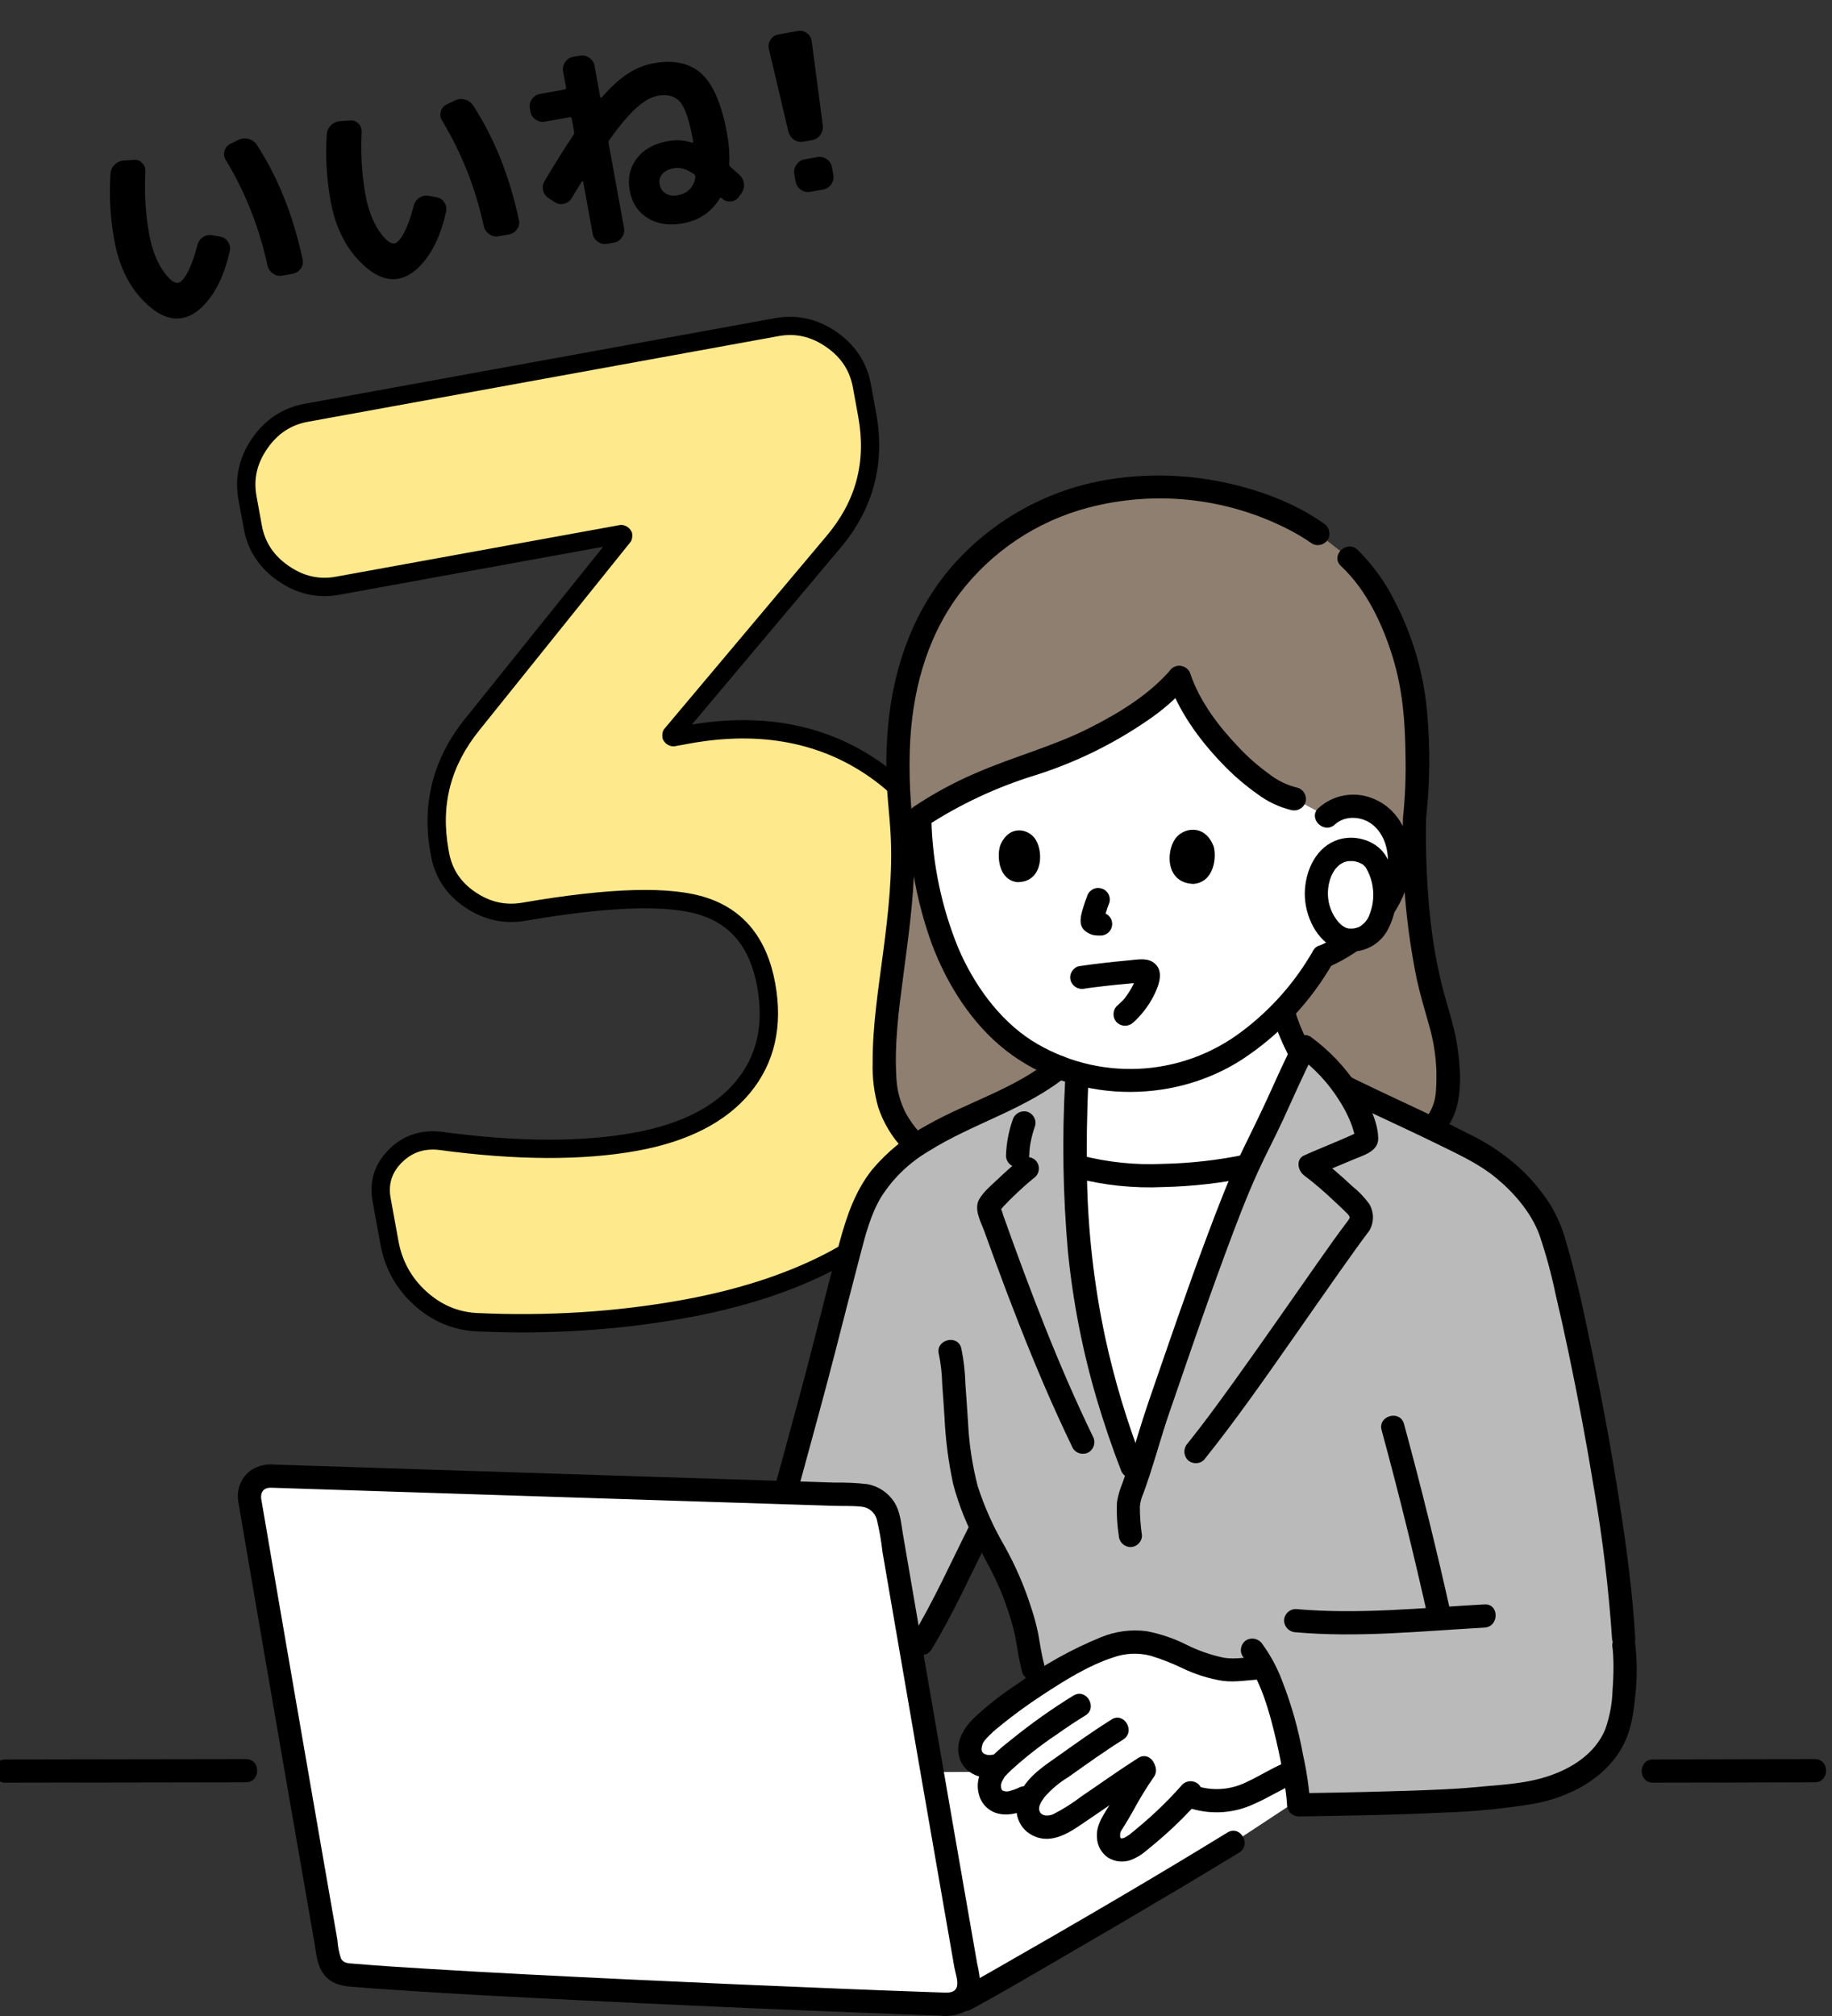 <svg width="100" height="110" viewBox="0 0 100 110" fill="none" xmlns="http://www.w3.org/2000/svg">
<rect x="0" y="0" width="100" height="110" fill="#333333" stroke="none"/>
<g clip-path="url(#clip0_180_4145)">
<path d="M9.939 17.354C9.24 17.483 8.507 17.139 7.746 16.327C6.985 15.515 6.482 14.442 6.24 13.112C6.021 11.909 5.951 10.698 6.031 9.479C6.043 9.282 6.121 9.114 6.263 8.979C6.404 8.844 6.575 8.77 6.777 8.758L7.308 8.721C7.484 8.707 7.634 8.762 7.759 8.891C7.884 9.018 7.943 9.172 7.935 9.352C7.876 10.557 7.947 11.696 8.14 12.766C8.285 13.561 8.529 14.215 8.87 14.727C9.21 15.237 9.499 15.471 9.735 15.428C9.883 15.401 10.055 15.209 10.245 14.854C10.436 14.497 10.612 14.002 10.774 13.374C10.823 13.186 10.924 13.042 11.081 12.938C11.237 12.836 11.407 12.801 11.593 12.834L11.995 12.906C12.188 12.937 12.337 13.029 12.442 13.185C12.547 13.339 12.581 13.509 12.542 13.697C12.31 14.748 11.954 15.595 11.474 16.24C10.994 16.883 10.482 17.257 9.939 17.354ZM14.603 14.493C14.15 12.405 13.388 10.483 12.322 8.725C12.228 8.571 12.207 8.407 12.256 8.231C12.305 8.055 12.412 7.928 12.576 7.848L13.014 7.635C13.186 7.547 13.366 7.528 13.559 7.578C13.75 7.629 13.903 7.732 14.012 7.892C15.176 9.681 16.01 11.769 16.518 14.156C16.559 14.338 16.524 14.504 16.414 14.656C16.303 14.812 16.156 14.906 15.976 14.937L15.41 15.041C15.228 15.074 15.06 15.037 14.902 14.926C14.742 14.819 14.642 14.672 14.603 14.492V14.493Z" fill="black"/>
<path d="M21.746 15.207C21.045 15.334 20.314 14.99 19.553 14.178C18.792 13.366 18.289 12.295 18.047 10.965C17.828 9.76 17.758 8.549 17.838 7.33C17.85 7.133 17.926 6.967 18.068 6.832C18.211 6.695 18.382 6.621 18.584 6.609L19.115 6.574C19.291 6.558 19.441 6.615 19.566 6.742C19.689 6.869 19.75 7.023 19.74 7.205C19.683 8.408 19.752 9.547 19.947 10.617C20.092 11.412 20.334 12.066 20.676 12.578C21.018 13.088 21.307 13.322 21.543 13.279C21.691 13.252 21.861 13.06 22.053 12.705C22.245 12.35 22.42 11.855 22.582 11.225C22.631 11.037 22.732 10.893 22.889 10.791C23.045 10.687 23.215 10.652 23.401 10.686L23.803 10.758C23.996 10.789 24.145 10.881 24.25 11.037C24.355 11.191 24.389 11.363 24.35 11.549C24.118 12.6 23.762 13.447 23.282 14.092C22.802 14.737 22.289 15.108 21.746 15.207ZM26.408 12.346C25.955 10.256 25.195 8.334 24.127 6.576C24.035 6.424 24.012 6.258 24.063 6.082C24.112 5.906 24.219 5.779 24.383 5.699L24.821 5.488C24.993 5.4 25.173 5.379 25.366 5.431C25.557 5.48 25.708 5.585 25.819 5.743C26.983 7.532 27.817 9.622 28.325 12.009C28.366 12.189 28.331 12.355 28.221 12.509C28.11 12.663 27.963 12.757 27.783 12.79L27.217 12.892C27.035 12.925 26.865 12.888 26.709 12.777C26.549 12.67 26.449 12.524 26.408 12.346Z" fill="black"/>
<path d="M29.718 9.891C30.265 8.969 30.793 8.129 31.297 7.37C31.335 7.315 31.349 7.257 31.337 7.192L31.209 6.485C31.197 6.413 31.154 6.383 31.081 6.397L29.75 6.639C29.567 6.672 29.399 6.633 29.239 6.524C29.081 6.415 28.985 6.27 28.953 6.09L28.922 5.912C28.889 5.73 28.927 5.562 29.037 5.408C29.148 5.254 29.293 5.16 29.474 5.127L30.808 4.885C30.878 4.873 30.909 4.83 30.896 4.76L30.738 3.899C30.707 3.717 30.742 3.549 30.848 3.391C30.953 3.233 31.098 3.137 31.277 3.104L31.654 3.036C31.837 3.003 32.007 3.042 32.164 3.151C32.322 3.262 32.419 3.407 32.452 3.587L32.761 5.286C32.764 5.304 32.775 5.315 32.791 5.325C32.809 5.335 32.825 5.333 32.84 5.323C33.358 4.731 33.84 4.294 34.283 4.011C34.728 3.726 35.191 3.54 35.67 3.454C36.779 3.251 37.654 3.442 38.294 4.024C38.932 4.608 39.395 5.69 39.684 7.272C39.795 7.885 39.834 8.444 39.806 8.946C39.801 9.012 39.824 9.065 39.87 9.104C40.133 9.342 40.303 9.493 40.382 9.559C40.52 9.698 40.596 9.86 40.611 10.049C40.624 10.238 40.574 10.412 40.455 10.57L40.318 10.754C40.214 10.895 40.069 10.975 39.886 10.992C39.702 11.008 39.544 10.955 39.416 10.832L39.401 10.811C39.359 10.77 39.316 10.782 39.273 10.848C38.828 11.578 38.157 12.026 37.26 12.19C36.52 12.325 35.885 12.225 35.353 11.895C34.821 11.565 34.495 11.065 34.373 10.397C34.252 9.729 34.38 9.145 34.757 8.651C35.133 8.155 35.697 7.839 36.444 7.702C36.901 7.62 37.34 7.645 37.764 7.78C37.782 7.794 37.8 7.792 37.818 7.776C37.837 7.76 37.84 7.741 37.837 7.717L37.818 7.612C37.629 6.565 37.395 5.882 37.124 5.561C36.849 5.241 36.441 5.129 35.898 5.229C35.55 5.291 35.172 5.502 34.763 5.862C34.352 6.222 33.852 6.811 33.261 7.635C33.221 7.692 33.209 7.75 33.221 7.813L34.063 12.442C34.096 12.622 34.057 12.792 33.949 12.95C33.837 13.108 33.693 13.204 33.511 13.237L33.133 13.305C32.953 13.338 32.785 13.299 32.632 13.19C32.477 13.079 32.383 12.934 32.35 12.752L31.834 9.92C31.832 9.902 31.823 9.893 31.805 9.887C31.788 9.883 31.774 9.889 31.761 9.908C31.709 9.99 31.622 10.133 31.494 10.334C31.369 10.535 31.271 10.697 31.206 10.814C31.111 10.97 30.974 11.07 30.79 11.115C30.608 11.16 30.438 11.133 30.282 11.031L29.962 10.82C29.797 10.72 29.692 10.58 29.649 10.402C29.605 10.222 29.628 10.052 29.72 9.89L29.718 9.891ZM37.959 9.659C37.965 9.61 37.944 9.561 37.897 9.513C37.495 9.228 37.127 9.117 36.797 9.177C36.505 9.23 36.291 9.335 36.154 9.493C36.014 9.653 35.965 9.839 36.005 10.052C36.047 10.279 36.156 10.448 36.336 10.558C36.514 10.669 36.728 10.701 36.98 10.656C37.539 10.554 37.865 10.222 37.959 9.66L37.959 9.659Z" fill="black"/>
<path d="M43.854 7.732C43.665 7.767 43.493 7.73 43.34 7.625C43.188 7.518 43.084 7.373 43.035 7.186L41.969 2.672C41.928 2.492 41.959 2.324 42.061 2.168C42.163 2.01 42.303 1.916 42.485 1.883L43.547 1.69C43.729 1.657 43.893 1.696 44.043 1.807C44.193 1.918 44.281 2.065 44.307 2.246L44.912 6.844C44.93 7.037 44.885 7.209 44.775 7.364C44.664 7.518 44.513 7.614 44.326 7.647L43.853 7.733L43.854 7.732ZM44.616 8.57C44.798 8.537 44.968 8.574 45.126 8.685C45.282 8.792 45.378 8.939 45.411 9.121L45.489 9.545C45.52 9.727 45.483 9.897 45.374 10.055C45.265 10.211 45.12 10.307 44.938 10.34L44.231 10.469C44.049 10.502 43.879 10.463 43.721 10.356C43.563 10.247 43.467 10.1 43.434 9.918L43.356 9.494C43.325 9.312 43.362 9.142 43.473 8.986C43.58 8.826 43.727 8.732 43.909 8.699L44.616 8.57Z" fill="black"/>
<path d="M18.436 31.959C17.379 32.152 16.391 31.928 15.469 31.289C14.543 30.65 13.989 29.805 13.797 28.748L13.508 27.162C13.317 26.107 13.537 25.119 14.178 24.195C14.817 23.273 15.662 22.716 16.719 22.523L42.407 17.849C43.464 17.658 44.452 17.882 45.376 18.519C46.3 19.158 46.856 20.005 47.048 21.06L47.337 22.646C47.812 25.263 47.191 27.582 45.472 29.601L36.638 40.101L36.652 40.171C36.66 40.216 36.687 40.235 36.732 40.228L37.558 40.078C41.554 39.351 44.982 40.008 47.843 42.047C50.704 44.09 52.519 47.223 53.288 51.445C54.257 56.773 53.37 61.154 50.628 64.593C47.886 68.032 43.46 70.308 37.355 71.419C33.681 72.087 29.884 72.327 25.96 72.14C24.808 72.066 23.79 71.62 22.907 70.81C22.024 70 21.473 68.996 21.257 67.802L20.831 65.46C20.665 64.542 20.913 63.749 21.573 63.083C22.235 62.419 23.05 62.14 24.018 62.247C28.2 62.815 31.76 62.831 34.698 62.296C37.36 61.814 39.315 60.816 40.559 59.31C41.801 57.802 42.223 55.947 41.823 53.744C41.415 51.496 40.276 50.064 38.411 49.457C36.544 48.846 33.29 48.941 28.643 49.738C27.586 49.929 26.6 49.718 25.682 49.103C24.762 48.488 24.207 47.652 24.016 46.595L23.991 46.458C23.524 43.886 24.122 41.571 25.788 39.515L34.024 29.263L34.012 29.195C34.004 29.15 33.977 29.133 33.932 29.14L18.436 31.959Z" fill="#FFE98D"/>
<path d="M28.499 72.701C27.648 72.701 26.794 72.68 25.936 72.639C24.665 72.558 23.536 72.066 22.569 71.178C21.607 70.295 21.001 69.19 20.764 67.892L20.338 65.55C20.142 64.465 20.438 63.518 21.217 62.732C21.991 61.956 22.956 61.629 24.072 61.751C28.194 62.311 31.733 62.33 34.607 61.805C37.137 61.347 39.009 60.401 40.172 58.993C41.327 57.592 41.705 55.904 41.329 53.835C40.953 51.761 39.947 50.484 38.254 49.934C36.478 49.353 33.271 49.453 28.727 50.233C27.544 50.445 26.427 50.207 25.403 49.52C24.372 48.831 23.739 47.876 23.523 46.686L23.499 46.551C23.006 43.838 23.645 41.366 25.398 39.202L32.925 29.833L18.525 32.452C17.34 32.666 16.216 32.417 15.183 31.701C14.152 30.989 13.52 30.026 13.304 28.838L13.015 27.253C12.8 26.065 13.052 24.941 13.766 23.911C14.48 22.881 15.443 22.25 16.628 22.032L42.316 17.358C43.5 17.145 44.625 17.397 45.659 18.108C46.691 18.822 47.323 19.786 47.539 20.972L47.828 22.557C48.328 25.318 47.663 27.797 45.851 29.926L37.767 39.534C41.758 38.872 45.243 39.58 48.131 41.639C51.088 43.75 52.988 47.019 53.778 51.355C54.768 56.805 53.84 61.364 51.016 64.905C48.209 68.426 43.642 70.783 37.442 71.912C34.552 72.437 31.553 72.701 28.498 72.701H28.499ZM23.619 62.724C22.962 62.724 22.403 62.958 21.927 63.437C21.384 63.984 21.186 64.618 21.323 65.372L21.749 67.713C21.944 68.792 22.448 69.71 23.245 70.442C24.052 71.182 24.95 71.574 25.992 71.641C29.847 71.824 33.646 71.585 37.264 70.927C43.22 69.843 47.584 67.607 50.237 64.281C52.872 60.975 53.733 56.687 52.796 51.534C52.055 47.463 50.29 44.407 47.552 42.453C44.819 40.505 41.486 39.87 37.648 40.569L36.822 40.719C36.692 40.743 36.516 40.686 36.406 40.609C36.297 40.533 36.182 40.387 36.16 40.256C36.135 40.11 36.16 39.891 36.256 39.777L45.09 29.277C46.723 27.359 47.297 25.219 46.846 22.733L46.557 21.148C46.389 20.219 45.91 19.493 45.093 18.928C44.275 18.364 43.428 18.169 42.497 18.339L16.81 23.013C15.881 23.183 15.156 23.661 14.59 24.478C14.025 25.292 13.832 26.14 14.001 27.071L14.29 28.656C14.458 29.587 14.937 30.312 15.754 30.876C16.571 31.441 17.418 31.638 18.347 31.465L33.843 28.647C33.975 28.624 34.15 28.679 34.259 28.756C34.368 28.832 34.483 28.977 34.505 29.108C34.53 29.25 34.505 29.463 34.414 29.576L26.178 39.828C24.594 41.784 24.039 43.923 24.484 46.369L24.508 46.504C24.677 47.433 25.152 48.146 25.961 48.687C26.773 49.232 27.619 49.416 28.555 49.246C33.332 48.427 36.61 48.341 38.567 48.981C40.612 49.647 41.874 51.219 42.316 53.655C42.742 55.998 42.281 58.008 40.946 59.629C39.628 61.224 37.556 62.287 34.788 62.789C31.81 63.33 28.165 63.315 23.952 62.743C23.839 62.731 23.728 62.724 23.621 62.724H23.619Z" fill="black"/>
<path d="M70.646 96.627C63.762 96.649 55.944 96.672 50.88 96.688C51.493 100.229 52.147 103.987 52.863 108.086L53.036 108.904C55.395 107.598 63.327 102.987 67.323 100.534C67.323 100.534 69.299 99.243 70.867 98.202C70.833 97.855 70.761 97.299 70.646 96.627Z" fill="white"/>
<path d="M76.199 62.8C78.966 61.774 79.011 60.033 79.033 59.02C79.067 57.774 78.883 56.531 78.488 55.348C77.998 53.724 77.1 50.428 77.214 44.598C77.422 42.916 77.344 40.472 77.307 39.532C77.175 36.275 75.798 32.594 73.71 30.502C73.69 30.482 73.668 30.461 73.644 30.441L71.938 29.113C71.898 29.084 71.859 29.056 71.815 29.028C70.989 28.475 70.098 28.025 69.163 27.687C67.245 26.937 65.201 26.562 63.142 26.585C59.734 26.543 56.426 27.73 53.823 29.929C50.381 32.964 48.576 37.139 49.106 44.04C49.848 49.221 47.935 54.86 48.322 59.133C48.434 60.414 49.073 61.957 50.848 63.176L76.199 62.8Z" fill="#8F7F70"/>
<path d="M72.417 44.539C73.137 43.836 74.375 43.834 75.196 44.416C76.005 45.045 76.452 46.033 76.388 47.055C76.313 48.066 75.94 49.032 75.316 49.83C74.515 50.885 73.444 51.706 72.217 52.205C71.465 53.536 70.504 54.738 69.372 55.766C68.106 56.999 66.574 57.927 64.894 58.477C62.962 59.078 60.9 59.12 58.946 58.596C57.894 58.321 56.89 57.886 55.971 57.305C54.912 56.598 53.996 55.698 53.268 54.653C52.355 53.411 51.656 52.026 51.2 50.553C50.766 49.219 50.48 47.842 50.346 46.446C50.248 45.597 50.217 45.095 50.202 44.56C52.107 43.256 54.47 42.289 56.336 41.689C59.939 40.531 63.028 38.551 64.373 36.962C65.326 39.764 68.695 43.224 70.653 43.589L72.417 44.538V44.539Z" fill="white"/>
<path d="M74.123 59.975C73.067 59.36 71.201 57.916 70.956 57.42C70.561 56.696 70.248 55.931 70.024 55.137C69.791 55.377 69.572 55.586 69.372 55.767C68.106 57 66.574 57.928 64.894 58.478C62.962 59.079 60.9 59.121 58.946 58.597C58.905 58.586 58.864 58.575 58.824 58.565C58.688 58.696 58.53 58.803 58.358 58.88C56.949 59.503 56.027 59.809 54.982 60.26C54.982 60.26 55.193 61.85 56.35 62.545C57.7 63.371 59.219 63.881 60.794 64.036C63.227 64.261 65.68 64.121 68.072 63.619C68.072 63.619 70.545 63.014 72.363 61.723C73.009 61.203 73.599 60.617 74.122 59.974L74.123 59.975Z" fill="white"/>
<path d="M69.426 55.352C69.629 56.042 69.894 56.712 70.218 57.353C70.326 57.6 70.465 57.833 70.63 58.046C70.761 58.199 70.902 58.344 71.052 58.479C71.895 59.255 72.817 59.94 73.803 60.522C74.507 60.936 75.146 59.841 74.442 59.428C73.562 58.914 72.739 58.308 71.987 57.619C71.842 57.487 71.704 57.351 71.572 57.206C71.56 57.192 71.547 57.178 71.536 57.164C71.494 57.111 71.506 57.128 71.573 57.213C71.56 57.21 71.531 57.153 71.525 57.142C71.467 57.023 71.405 56.906 71.347 56.787C71.056 56.221 70.821 55.627 70.646 55.014C70.426 54.23 69.203 54.563 69.424 55.351L69.426 55.352Z" fill="black"/>
<path d="M55.302 60.807L55.404 60.763C55.567 60.693 55.336 60.789 55.43 60.752C55.497 60.726 55.564 60.696 55.631 60.669C55.781 60.608 55.932 60.547 56.083 60.488C56.387 60.368 56.692 60.25 56.996 60.129C57.36 59.985 57.722 59.836 58.082 59.684C58.499 59.535 58.889 59.318 59.237 59.043C59.482 58.795 59.482 58.395 59.237 58.147C58.986 57.908 58.592 57.908 58.341 58.147C58.322 58.163 58.265 58.21 58.318 58.17C58.284 58.196 58.247 58.219 58.21 58.242C58.121 58.293 58.029 58.339 57.933 58.378C57.845 58.417 57.756 58.455 57.666 58.494L57.505 58.563C57.564 58.538 57.485 58.571 57.469 58.578C57.146 58.713 56.822 58.844 56.496 58.972C55.882 59.214 55.267 59.453 54.66 59.714C54.359 59.891 54.257 60.279 54.433 60.581C54.616 60.874 54.996 60.974 55.3 60.808L55.302 60.807Z" fill="black"/>
<path d="M72.259 28.565C70.702 27.454 68.777 26.746 66.917 26.342C64.828 25.887 62.673 25.825 60.561 26.157C57.291 26.673 54.299 28.298 52.086 30.76C49.934 33.182 48.826 36.2 48.496 39.397C48.401 40.354 48.364 41.316 48.385 42.277C48.406 43.351 48.552 44.407 48.612 45.477C48.733 47.633 48.49 49.79 48.212 51.925C47.951 53.928 47.626 55.943 47.634 57.969C47.608 58.795 47.71 59.62 47.937 60.415C48.22 61.266 48.687 62.043 49.304 62.693C49.675 63.077 50.084 63.421 50.525 63.721C50.828 63.894 51.213 63.793 51.392 63.494C51.561 63.191 51.461 62.808 51.165 62.627C50.438 62.134 49.84 61.473 49.423 60.7C49.126 60.108 48.958 59.46 48.929 58.798C48.811 56.92 49.071 55.031 49.315 53.173C49.585 51.12 49.877 49.063 49.909 46.989C49.925 45.933 49.806 44.91 49.726 43.862C49.65 42.874 49.629 41.883 49.662 40.893C49.766 37.858 50.521 34.878 52.354 32.419C54.104 30.106 56.578 28.446 59.382 27.705C63.049 26.737 66.944 27.156 70.321 28.881C70.77 29.111 71.203 29.371 71.618 29.658C71.92 29.832 72.306 29.731 72.485 29.431C72.654 29.128 72.553 28.745 72.257 28.564L72.259 28.565Z" fill="black"/>
<path d="M76.368 63.41C77.71 62.901 78.925 62.09 79.424 60.688C79.828 59.557 79.712 58.154 79.534 57.003C79.361 55.888 78.969 54.824 78.701 53.73C78.436 52.643 78.238 51.541 78.106 50.431C77.887 48.494 77.801 46.545 77.848 44.596L77.383 45.207C77.651 45.122 77.837 44.877 77.848 44.596C78.05 42.745 78.072 40.879 77.912 39.023C77.742 36.845 77.133 34.724 76.122 32.788C75.606 31.749 74.921 30.804 74.094 29.99C73.497 29.436 72.6 30.329 73.198 30.886C74.599 32.189 75.483 34.096 76.034 35.897C76.57 37.653 76.702 39.42 76.72 41.243C76.747 42.362 76.701 43.482 76.584 44.595L77.049 43.984C76.779 44.066 76.591 44.312 76.584 44.595C76.49 47.557 76.742 50.521 77.334 53.425C77.515 54.253 77.756 55.059 77.987 55.873C78.232 56.698 78.372 57.551 78.404 58.411C78.411 58.698 78.408 58.986 78.396 59.273C78.393 59.35 78.389 59.427 78.383 59.505C78.38 59.554 78.375 59.602 78.37 59.651C78.355 59.833 78.38 59.625 78.36 59.735C78.306 60.186 78.132 60.615 77.855 60.976C77.366 61.534 76.738 61.952 76.034 62.186C75.703 62.287 75.508 62.629 75.591 62.965C75.686 63.301 76.033 63.498 76.37 63.407H76.368V63.41Z" fill="black"/>
<path d="M72.866 44.987C73.417 44.476 74.33 44.535 74.903 44.982C75.589 45.518 75.838 46.47 75.738 47.305C75.494 49.357 73.689 50.877 71.911 51.653C71.611 51.831 71.51 52.217 71.684 52.52C71.866 52.815 72.247 52.915 72.551 52.747C74.421 51.931 76.023 50.473 76.734 48.528C77.405 46.692 76.858 44.297 74.883 43.546C73.886 43.165 72.76 43.375 71.969 44.091C71.37 44.647 72.269 45.541 72.866 44.987Z" fill="black"/>
<path d="M75.154 47.115C75.488 47.689 75.635 48.354 75.573 49.015C75.564 49.627 75.365 50.222 75.003 50.716C74.579 51.228 73.885 51.427 73.254 51.217C72.947 51.085 72.681 50.872 72.484 50.602C71.901 49.845 71.707 48.859 71.961 47.937C72.094 47.321 72.489 46.795 73.043 46.495C73.643 46.199 74.756 46.319 75.156 47.113" fill="white"/>
<path d="M74.608 47.435C75.015 48.186 75.073 49.077 74.766 49.874C74.668 50.177 74.456 50.43 74.176 50.582C74.064 50.642 74.132 50.6 74.158 50.59C74.12 50.603 74.082 50.616 74.044 50.627C73.997 50.64 73.949 50.649 73.901 50.66C73.804 50.683 73.998 50.654 73.901 50.66C73.82 50.666 73.74 50.668 73.659 50.665C73.625 50.663 73.592 50.66 73.558 50.657C73.635 50.665 73.641 50.674 73.564 50.651C73.53 50.641 73.495 50.632 73.46 50.621C73.491 50.631 73.573 50.683 73.439 50.61C73.397 50.587 73.355 50.564 73.314 50.537C73.208 50.469 73.246 50.49 73.269 50.508C73.121 50.39 72.994 50.248 72.891 50.089C72.668 49.759 72.532 49.377 72.495 48.98C72.458 48.586 72.515 48.189 72.661 47.82C72.7 47.717 72.629 47.886 72.676 47.785C72.7 47.733 72.725 47.683 72.753 47.634C72.796 47.554 72.845 47.477 72.899 47.404C72.881 47.428 72.846 47.465 72.929 47.372C72.96 47.338 72.991 47.304 73.025 47.272C73.085 47.208 73.155 47.154 73.232 47.114C73.276 47.093 73.319 47.069 73.361 47.044C73.267 47.116 73.319 47.059 73.385 47.038C73.466 47.012 73.548 46.993 73.632 46.981C73.603 46.985 73.505 46.986 73.622 46.987C73.676 46.987 73.731 46.983 73.785 46.984C73.822 46.984 73.859 46.988 73.896 46.99C74.06 46.995 73.789 46.956 73.949 46.998C74.041 47.022 74.131 47.043 74.221 47.074C74.106 47.035 74.317 47.127 74.349 47.145C74.375 47.16 74.474 47.234 74.382 47.16C74.419 47.19 74.452 47.224 74.486 47.256C74.508 47.277 74.58 47.375 74.516 47.282C74.55 47.331 74.58 47.382 74.608 47.435C74.785 47.737 75.173 47.838 75.475 47.661C75.777 47.484 75.878 47.096 75.701 46.794C75.214 45.883 74.009 45.507 73.048 45.815C71.876 46.191 71.295 47.415 71.227 48.568C71.158 49.732 71.716 51.146 72.8 51.704C73.836 52.197 75.077 51.832 75.681 50.856C76.028 50.261 76.211 49.586 76.213 48.898C76.248 48.162 76.07 47.432 75.701 46.794C75.289 46.091 74.194 46.728 74.607 47.434L74.608 47.435Z" fill="black"/>
<path d="M63.762 37.131C64.352 38.83 65.454 40.348 66.688 41.638C67.277 42.261 67.927 42.824 68.627 43.319C69.18 43.736 69.812 44.037 70.484 44.201C70.82 44.285 71.163 44.09 71.263 43.759C71.353 43.422 71.156 43.075 70.821 42.98C70.254 42.845 69.723 42.587 69.266 42.225C68.658 41.787 68.094 41.291 67.584 40.743C66.507 39.616 65.499 38.282 64.984 36.795C64.884 36.463 64.541 36.268 64.205 36.353C63.87 36.449 63.673 36.794 63.762 37.131Z" fill="black"/>
<path d="M63.925 36.515C62.747 37.892 61.116 38.883 59.518 39.697C57.512 40.721 55.332 41.279 53.273 42.178C52.089 42.684 50.955 43.298 49.884 44.013C49.213 44.468 49.847 45.567 50.524 45.107C52.376 43.896 54.389 42.951 56.504 42.302C58.673 41.618 60.73 40.617 62.606 39.332C63.421 38.787 64.165 38.143 64.82 37.412C65.059 37.161 65.059 36.767 64.82 36.516C64.571 36.272 64.173 36.272 63.924 36.516L63.925 36.515Z" fill="black"/>
<path d="M88.623 89.383C88.283 83.321 86.289 73.35 85.146 68.936C84.86 67.833 84.576 66.721 83.907 65.799C83.012 64.479 81.796 63.408 80.373 62.688C78.53 61.702 75.613 60.395 73.355 59.283C73.263 59.154 73.166 59.024 73.065 58.895C72.533 58.216 71.91 57.614 71.213 57.107C70.4 58.658 69.482 60.924 68.48 62.863C66.968 65.789 64.011 74.627 63.245 76.826C62.83 78.018 62.515 79.212 62.063 80.557L61.787 80.025C61.063 78.148 60.455 76.229 59.966 74.277C59.395 71.926 59.013 69.534 58.825 67.122C58.648 64.269 58.637 61.408 58.791 58.554C58.441 58.455 58.116 58.345 57.822 58.233C54.789 60.746 49.743 61.345 47.55 64.992C47.068 65.882 46.706 66.831 46.473 67.816C46.272 68.529 44.691 74.745 44.491 75.457L42.966 81.068L42.864 81.445C44.588 81.5 46.016 81.544 46.992 81.574C47.745 81.597 48.377 82.148 48.503 82.89C48.925 85.362 49.354 87.866 49.801 90.46C51.386 88.056 52.398 85.641 53.579 83.328C54.054 84.292 54.604 85.222 55.054 86.198C55.327 86.805 55.553 87.433 55.728 88.075C55.762 88.196 55.803 88.315 55.849 88.433C56.083 89.04 56.105 89.988 56.398 91.043H68.995C70.296 93.587 70.86 97.761 70.885 98.476C72.214 98.456 78.407 98.359 80.412 98.155C81.994 97.994 83.615 97.958 85.098 97.384C86.581 96.81 87.934 95.678 88.358 94.145C88.681 92.707 88.774 91.226 88.633 89.759" fill="#BABABA"/>
<path d="M64.725 64.083C63.416 64.175 62.101 64.159 60.795 64.036C60.08 63.966 59.375 63.823 58.69 63.607C58.703 64.78 58.745 65.953 58.827 67.123C59.015 69.535 59.397 71.927 59.968 74.278C60.457 76.229 61.065 78.149 61.789 80.026L62.057 80.58C62.513 79.226 62.829 78.026 63.246 76.828C63.955 74.791 66.543 67.064 68.123 63.61C67.002 63.844 65.868 64.002 64.725 64.083Z" fill="white"/>
<path d="M68.871 90.999C67.988 91.022 67.401 91.26 66.353 91.002C64.864 90.638 64.138 89.976 62.639 89.651C61.464 89.398 60.261 89.883 59.187 90.43C57.863 91.104 56.594 91.882 55.394 92.758C55.093 92.977 53.937 93.861 53.67 94.125C53.439 94.334 53.241 94.576 53.081 94.843C52.983 95.041 52.843 95.593 53.065 95.92C53.337 96.299 53.81 96.475 54.263 96.366L54.567 96.302L54.333 96.599C54.131 96.825 54.016 97.115 54.009 97.417V97.508C54.016 97.732 54.096 97.948 54.237 98.123C54.469 98.328 54.78 98.419 55.087 98.373C55.382 98.324 55.668 98.229 55.934 98.092L56.37 97.89C56.215 98.108 56.118 98.363 56.088 98.629C56.06 99.146 56.427 99.6 56.938 99.681C57.488 99.777 57.88 99.518 58.351 99.22C59.801 98.302 61.2 97.244 62.653 96.34C61.776 97.461 61.439 98.363 60.645 99.578C60.48 99.831 60.402 100.478 60.736 100.762C61.244 101.193 61.867 100.736 62.056 100.584C63.067 99.789 64.008 98.908 64.868 97.952C65.852 98.367 66.962 98.372 67.95 97.965C69.046 97.51 69.998 96.92 70.375 96.762L70.558 96.707C70.591 96.697 70.623 96.685 70.654 96.672C70.374 95.022 69.832 92.651 68.972 90.995C68.937 90.997 68.905 90.995 68.871 90.999Z" fill="white"/>
<path d="M75.415 78.031C76.352 81.474 77.207 84.937 77.981 88.421C78.158 89.217 79.38 88.88 79.203 88.084C78.43 84.6 77.575 81.136 76.637 77.694C76.423 76.908 75.201 77.242 75.415 78.031Z" fill="black"/>
<path d="M70.726 89.062C74.142 89.368 77.615 88.996 81.03 88.808C81.841 88.763 81.846 87.496 81.03 87.541C77.617 87.729 74.143 88.101 70.726 87.795C70.377 87.798 70.095 88.08 70.093 88.428C70.1 88.775 70.38 89.055 70.726 89.062Z" fill="black"/>
<path d="M51.25 73.895C51.359 74.434 51.419 74.982 51.431 75.531C51.48 76.141 51.515 76.752 51.557 77.363C51.614 78.575 51.772 79.781 52.028 80.967C52.338 82.144 52.795 83.277 53.388 84.34C53.937 85.383 54.526 86.406 54.9 87.529C55.112 88.101 55.284 88.688 55.415 89.283C55.535 89.929 55.618 90.578 55.788 91.213C55.999 92 57.222 91.666 57.01 90.876C56.857 90.305 56.77 89.725 56.671 89.143C56.568 88.643 56.434 88.15 56.27 87.667C55.9 86.51 55.413 85.393 54.818 84.334C54.222 83.31 53.737 82.225 53.371 81.099C53.074 79.956 52.897 78.786 52.84 77.607C52.79 76.915 52.753 76.222 52.697 75.531C52.68 74.868 52.605 74.208 52.471 73.559C52.262 72.772 51.039 73.106 51.249 73.896L51.25 73.895Z" fill="black"/>
<path d="M52.979 83.118C51.921 85.207 50.973 87.352 49.756 89.357C49.332 90.056 50.427 90.693 50.85 89.997C52.068 87.991 53.014 85.848 54.073 83.758C54.44 83.032 53.348 82.39 52.979 83.118Z" fill="black"/>
<path d="M54.096 95.756C53.959 95.775 53.822 95.75 53.702 95.684C53.526 95.564 53.574 95.365 53.627 95.183C53.666 95.051 53.644 95.133 53.627 95.164C53.656 95.107 53.688 95.052 53.724 95C53.806 94.892 53.897 94.791 53.995 94.697C54.124 94.565 54.261 94.44 54.406 94.322C55.203 93.662 56.035 93.049 56.903 92.484C58.099 91.703 59.397 90.88 60.763 90.436C61.42 90.2 62.136 90.168 62.812 90.345C63.401 90.525 63.977 90.75 64.532 91.018C65.23 91.354 65.972 91.589 66.737 91.713C67.451 91.807 68.138 91.662 68.85 91.634C69.663 91.602 69.668 90.335 68.85 90.367C68.175 90.393 67.496 90.561 66.82 90.455C66.096 90.306 65.392 90.061 64.733 89.727C64.052 89.388 63.327 89.145 62.58 89.002C61.736 88.896 60.88 89.01 60.093 89.334C58.486 89.991 56.967 90.84 55.565 91.863C54.684 92.431 53.858 93.08 53.099 93.802C52.551 94.366 52.126 95.126 52.38 95.938C52.654 96.807 53.611 97.126 54.432 96.979C54.767 96.884 54.965 96.537 54.874 96.2C54.776 95.868 54.431 95.672 54.096 95.758V95.756Z" fill="black"/>
<path d="M58.6 92.512C57.43 93.232 56.307 94.026 55.239 94.89C54.315 95.623 53.042 96.601 53.448 97.959C53.596 98.483 54.031 98.876 54.567 98.972C55.169 99.085 55.712 98.885 56.253 98.637C56.553 98.459 56.654 98.073 56.48 97.77C56.298 97.475 55.916 97.375 55.613 97.543C55.46 97.616 55.301 97.674 55.138 97.717C55.039 97.749 54.933 97.756 54.831 97.736C54.803 97.73 54.671 97.676 54.714 97.698C54.75 97.716 54.691 97.672 54.68 97.649C54.638 97.551 54.627 97.442 54.648 97.337C54.64 97.395 54.673 97.248 54.68 97.227C54.665 97.269 54.736 97.121 54.759 97.088C54.794 97.033 54.868 96.875 54.931 96.841C54.893 96.861 54.827 96.962 54.905 96.88C54.931 96.851 54.958 96.821 54.984 96.792C55.045 96.728 55.108 96.666 55.172 96.605C55.975 95.872 56.833 95.202 57.738 94.599C58.229 94.254 58.726 93.916 59.24 93.607C59.938 93.188 59.302 92.092 58.601 92.513L58.6 92.512Z" fill="black"/>
<path d="M60.671 93.822C59.714 94.424 58.793 95.078 57.872 95.733C57.032 96.33 56.12 96.887 55.665 97.856C55.232 98.776 55.561 99.873 56.562 100.233C57.638 100.62 58.634 99.803 59.474 99.242C60.575 98.505 61.648 97.728 62.766 97.017C63.452 96.581 62.817 95.484 62.127 95.923C61.077 96.591 60.066 97.317 59.034 98.014C58.55 98.386 58.032 98.713 57.488 98.991C57.246 99.094 56.892 99.109 56.767 98.874C56.626 98.61 56.823 98.316 57.029 98.04C57.399 97.617 57.833 97.254 58.315 96.965C59.302 96.265 60.285 95.559 61.31 94.915C61.999 94.482 61.363 93.385 60.671 93.822Z" fill="black"/>
<path d="M61.92 96.269C61.479 96.906 61.074 97.567 60.709 98.25C60.348 98.885 59.816 99.488 59.878 100.264C59.894 100.701 60.115 101.105 60.476 101.353C60.845 101.586 61.301 101.638 61.714 101.493C62.028 101.375 62.318 101.202 62.57 100.98C62.897 100.716 63.219 100.445 63.536 100.167C64.208 99.574 64.843 98.939 65.436 98.267C65.675 98.016 65.675 97.622 65.436 97.371C65.187 97.127 64.789 97.127 64.54 97.371C64.088 97.883 63.613 98.374 63.115 98.841C62.856 99.083 62.591 99.319 62.321 99.549C62.191 99.66 62.059 99.77 61.927 99.879C61.854 99.939 61.78 99.999 61.707 100.058C61.678 100.087 61.645 100.113 61.611 100.135C61.651 100.115 61.737 100.046 61.645 100.109C61.559 100.167 61.471 100.221 61.379 100.271C61.285 100.321 61.432 100.269 61.324 100.289C61.287 100.296 61.251 100.31 61.213 100.315C61.302 100.3 61.236 100.326 61.208 100.307C61.214 100.311 61.347 100.358 61.2 100.305C61.197 100.305 61.11 100.265 61.158 100.291C61.23 100.329 61.118 100.217 61.188 100.33C61.149 100.268 61.153 100.211 61.165 100.299C61.157 100.274 61.15 100.249 61.145 100.224C61.135 100.177 61.136 100.19 61.147 100.263L61.143 100.21C61.143 100.157 61.143 100.104 61.145 100.052C61.147 99.932 61.148 100.044 61.142 100.068C61.148 100.044 61.151 100.02 61.158 99.997C61.165 99.974 61.172 99.951 61.177 99.929C61.199 99.823 61.173 99.939 61.16 99.961C61.203 99.892 61.244 99.822 61.288 99.754C61.475 99.46 61.651 99.159 61.823 98.857C62.183 98.185 62.581 97.534 63.016 96.908C63.19 96.606 63.089 96.219 62.789 96.041C62.486 95.873 62.104 95.973 61.922 96.268L61.92 96.269Z" fill="black"/>
<path d="M65.073 98.7C66.176 99.016 67.356 98.93 68.401 98.454C69.188 98.117 69.91 97.647 70.694 97.308C70.994 97.129 71.096 96.743 70.921 96.441C70.739 96.145 70.358 96.046 70.054 96.213C69.358 96.514 68.713 96.93 68.022 97.245C67.21 97.644 66.278 97.728 65.409 97.477C64.626 97.243 64.291 98.466 65.072 98.698L65.073 98.7Z" fill="black"/>
<path d="M88.024 89.927C88.012 89.843 88.032 90.014 88.035 90.037C88.044 90.128 88.05 90.219 88.055 90.31C88.067 90.512 88.071 90.714 88.072 90.917C88.072 91.347 88.055 91.777 88.022 92.205C88.002 92.939 87.867 93.665 87.623 94.357C86.929 96.023 85.119 96.872 83.449 97.188C82.442 97.379 81.412 97.427 80.394 97.526C79.875 97.576 79.353 97.605 78.832 97.632C77.413 97.702 75.992 97.741 74.571 97.775C73.344 97.804 72.116 97.828 70.888 97.845L71.521 98.478C71.458 97.559 71.326 96.645 71.125 95.746C70.875 94.359 70.491 92.999 69.976 91.687C69.711 90.984 69.353 90.32 68.911 89.713C68.727 89.421 68.348 89.321 68.044 89.486C67.744 89.664 67.643 90.05 67.817 90.353C68.828 91.663 69.286 93.368 69.66 94.955C69.839 95.714 69.989 96.478 70.109 97.25C70.133 97.404 70.156 97.558 70.177 97.712C70.155 97.549 70.184 97.767 70.188 97.797C70.196 97.857 70.203 97.918 70.21 97.978C70.229 98.145 70.247 98.312 70.254 98.479C70.259 98.827 70.54 99.107 70.887 99.112C73.511 99.073 76.138 99.03 78.76 98.901C80.424 98.851 82.083 98.69 83.726 98.419C85.644 98.066 87.589 97.074 88.56 95.309C89.037 94.442 89.171 93.463 89.263 92.492C89.371 91.527 89.365 90.553 89.245 89.59C89.15 89.254 88.803 89.057 88.466 89.147C88.135 89.248 87.94 89.591 88.024 89.927Z" fill="black"/>
<path d="M13.623 81.811C14.895 89.257 16.237 97.019 17.95 106.847C18.034 107.334 18.435 107.704 18.927 107.749C24.834 108.275 44.81 109.14 51.756 109.364C52.357 109.384 52.861 108.912 52.881 108.311C52.883 108.236 52.878 108.161 52.865 108.086C51.155 98.298 49.797 90.441 48.508 82.892C48.382 82.149 47.75 81.599 46.997 81.576C41.3 81.404 20.246 80.719 14.731 80.541C14.131 80.521 13.629 80.991 13.609 81.59C13.607 81.664 13.611 81.738 13.623 81.811Z" fill="white"/>
<path d="M13.012 81.978C13.88 87.054 14.754 92.129 15.633 97.203C16.14 100.13 16.649 103.056 17.16 105.983C17.28 106.678 17.311 107.435 17.872 107.939C18.27 108.297 18.744 108.366 19.253 108.409C19.838 108.458 20.425 108.501 21.012 108.541C24.575 108.789 28.145 108.969 31.715 109.145C35.849 109.349 39.983 109.536 44.117 109.705C45.837 109.775 47.557 109.843 49.279 109.908C49.962 109.933 50.645 109.957 51.33 109.981C51.781 110.038 52.239 109.964 52.65 109.767C53.185 109.454 53.514 108.88 53.514 108.259C53.484 107.882 53.426 107.507 53.339 107.139L53.127 105.928C52.993 105.16 52.859 104.391 52.725 103.623C52.477 102.191 52.227 100.76 51.978 99.328C51.511 96.634 51.044 93.939 50.58 91.244C50.145 88.722 49.712 86.199 49.281 83.675C49.181 83.093 49.141 82.471 48.813 81.963C48.481 81.444 47.949 81.088 47.343 80.979C46.76 80.913 46.172 80.886 45.586 80.897C42.306 80.795 39.026 80.691 35.748 80.584C31.765 80.456 27.784 80.327 23.802 80.199C20.869 80.104 17.934 80.009 15.001 79.914C14.562 79.866 14.121 79.964 13.745 80.192C13.213 80.549 12.922 81.171 12.992 81.808C13.002 82.153 13.28 82.431 13.624 82.441C13.973 82.439 14.255 82.156 14.258 81.808C14.207 81.412 14.393 81.165 14.799 81.175C15.024 81.18 15.252 81.19 15.477 81.197L17.197 81.253L21.744 81.4C25.524 81.522 29.305 81.644 33.084 81.766C36.593 81.879 40.102 81.991 43.609 82.103L45.511 82.163C46.016 82.179 46.538 82.155 47.039 82.211C47.422 82.251 47.743 82.517 47.855 82.885C47.998 83.472 48.102 84.068 48.169 84.668C48.373 85.857 48.577 87.047 48.782 88.236C49.69 93.52 50.603 98.803 51.525 104.085C51.651 104.812 51.779 105.539 51.906 106.267C51.968 106.628 52.032 106.989 52.094 107.349C52.148 107.649 52.297 108.043 52.243 108.347C52.182 108.697 51.87 108.733 51.569 108.723C51.276 108.714 50.98 108.704 50.687 108.693C49.167 108.64 47.65 108.583 46.132 108.521C42.215 108.364 38.3 108.193 34.386 108.008C30.645 107.831 26.905 107.645 23.168 107.415C21.875 107.336 20.584 107.253 19.294 107.145C19.03 107.123 18.744 107.131 18.608 106.853C18.502 106.524 18.436 106.184 18.416 105.839L18.215 104.693C17.963 103.244 17.712 101.795 17.459 100.347C16.576 95.254 15.695 90.16 14.82 85.065C14.624 83.924 14.43 82.783 14.235 81.642C14.139 81.306 13.793 81.109 13.456 81.199C13.123 81.299 12.928 81.642 13.014 81.979L13.012 81.978Z" fill="black"/>
<path d="M67.003 99.987C62.841 102.541 58.616 104.999 54.375 107.42C53.702 107.804 53.029 108.192 52.347 108.558C51.629 108.944 52.268 110.038 52.986 109.652C54.517 108.829 56.016 107.942 57.521 107.071C59.799 105.751 62.07 104.419 64.333 103.075C65.439 102.417 66.542 101.752 67.642 101.081C68.336 100.655 67.7 99.559 67.003 99.987Z" fill="black"/>
<path d="M0.289 97.269C1.757 97.269 3.226 97.267 4.694 97.262L11.658 97.251C12.248 97.251 12.837 97.251 13.426 97.248C14.241 97.248 14.243 95.981 13.426 95.981C11.908 95.981 10.39 95.983 8.872 95.988L1.949 95.999C1.395 95.999 0.841 95.999 0.286 96.002C-0.529 96.002 -0.531 97.269 0.286 97.269H0.289Z" fill="black"/>
<path d="M90.223 97.269C92.757 97.269 95.291 97.257 97.823 97.251C98.236 97.251 98.649 97.249 99.064 97.248C99.879 97.248 99.881 95.981 99.064 95.981C96.495 95.981 93.926 95.993 91.357 95.999C90.98 95.999 90.602 96.001 90.225 96.002C89.41 96.002 89.408 97.269 90.225 97.269H90.223Z" fill="black"/>
<path d="M71.546 59.073C73.84 60.296 76.232 61.329 78.564 62.475C79.616 62.992 80.722 63.5 81.635 64.247C82.634 65.065 83.568 66.143 84.023 67.362C84.389 68.436 84.687 69.531 84.917 70.642C85.16 71.671 85.39 72.704 85.607 73.74C86.135 76.243 86.605 78.758 87.018 81.284C87.483 83.965 87.808 86.668 87.991 89.383C88.037 90.194 89.304 90.199 89.258 89.383C89.116 86.889 88.779 84.405 88.396 81.937C87.995 79.347 87.522 76.767 86.993 74.2C86.551 72.052 86.11 69.884 85.491 67.779C85.294 67.035 84.988 66.323 84.584 65.667C84.182 65.06 83.723 64.493 83.211 63.975C82.32 63.116 81.297 62.406 80.18 61.872C77.544 60.516 74.8 59.375 72.184 57.979C71.465 57.595 70.824 58.689 71.544 59.073H71.546Z" fill="black"/>
<path d="M58.668 64.263C60.243 64.674 61.872 64.845 63.498 64.77C65.092 64.734 66.68 64.553 68.241 64.23C68.578 64.137 68.776 63.788 68.683 63.451C68.59 63.114 68.241 62.916 67.904 63.009C66.453 63.307 64.978 63.473 63.497 63.504C61.985 63.577 60.47 63.422 59.005 63.042C58.221 62.814 57.886 64.035 58.668 64.263Z" fill="black"/>
<path d="M58.773 59.017C58.639 61.718 58.656 64.424 58.826 67.123C59.014 69.535 59.396 71.927 59.967 74.278C60.456 76.229 61.064 78.149 61.788 80.026C61.788 80.026 61.901 80.273 62.052 80.596C61.922 80.983 61.78 81.382 61.621 81.797C61.536 82.449 61.606 82.894 61.702 83.78L59.106 78.695C57.241 74.858 55.617 70.615 53.983 66.011C53.944 65.903 53.966 65.782 54.041 65.694C54.498 65.184 54.984 64.702 55.497 64.249C55.482 63.851 55.498 63.453 55.546 63.058C55.566 62.447 55.682 61.843 55.889 61.268C55.889 61.268 56.703 59.526 57.671 59.085C58.639 58.644 58.773 59.017 58.773 59.017Z" fill="#BABABA"/>
<path d="M55.626 63.312C55.239 63.624 54.867 63.955 54.507 64.299C54.154 64.637 53.686 65.013 53.446 65.444C53.14 65.992 53.552 66.686 53.74 67.212C53.948 67.791 54.158 68.368 54.37 68.945C55.188 71.167 56.047 73.374 56.98 75.55C57.48 76.716 58.006 77.871 58.559 79.014C58.738 79.313 59.123 79.414 59.426 79.241C59.722 79.06 59.822 78.677 59.653 78.374C57.76 74.472 56.224 70.41 54.767 66.329C54.723 66.162 54.665 65.999 54.593 65.841C54.689 65.852 54.411 66.105 54.586 66.03C54.635 66.009 54.725 65.878 54.758 65.843C54.943 65.647 55.132 65.456 55.325 65.269C55.709 64.898 56.107 64.541 56.523 64.206C56.768 63.958 56.768 63.558 56.523 63.31C56.272 63.07 55.878 63.07 55.627 63.31L55.626 63.312Z" fill="black"/>
<path d="M56.179 63.058C56.186 62.866 56.202 62.674 56.226 62.484L56.203 62.652C56.259 62.237 56.358 61.83 56.499 61.436C56.592 61.099 56.394 60.75 56.057 60.657C55.721 60.573 55.378 60.768 55.278 61.1C55.057 61.73 54.933 62.391 54.912 63.059C54.915 63.408 55.197 63.69 55.545 63.692C55.892 63.685 56.171 63.405 56.178 63.059L56.179 63.058Z" fill="black"/>
<path d="M61.701 83.781C61.605 82.895 61.535 82.45 61.62 81.798C62.338 79.92 62.707 78.372 63.245 76.827C64.01 74.628 66.968 65.79 68.48 62.864C69.483 60.926 70.4 58.659 71.213 57.108C71.91 57.616 72.533 58.217 73.065 58.896C74.097 60.207 74.613 61.556 74.6 62.211C74.598 62.317 72.239 63.257 71.507 63.589C72.41 64.287 73.267 65.043 74.073 65.851C74.355 66.125 74.393 66.565 74.161 66.883C72.616 68.876 67.982 75.838 65.276 79.204L61.701 83.781Z" fill="#BABABA"/>
<path d="M70.894 57.655C71.766 58.301 72.51 59.103 73.089 60.021C73.347 60.416 73.565 60.835 73.74 61.273C73.81 61.453 73.868 61.637 73.915 61.824C73.938 61.913 73.956 62.004 73.969 62.095C73.959 62.029 73.958 62.032 73.965 62.105C73.965 62.196 73.972 62.178 73.988 62.049L74.151 61.769C74.259 61.637 74.239 61.706 74.125 61.769C74.027 61.822 73.926 61.866 73.825 61.913C73.531 62.047 73.234 62.173 72.937 62.299C72.378 62.537 71.764 62.783 71.188 63.043C70.71 63.259 70.848 63.888 71.188 64.137C71.735 64.552 72.259 64.998 72.757 65.471C73.012 65.705 73.264 65.942 73.509 66.185C73.735 66.409 73.702 66.449 73.538 66.662C72.987 67.384 72.466 68.13 71.942 68.873C70.385 71.086 68.849 73.315 67.265 75.51C66.467 76.616 65.664 77.714 64.827 78.758C64.59 79.01 64.59 79.402 64.827 79.654C65.075 79.899 65.474 79.899 65.723 79.654C67.491 77.451 69.106 75.124 70.726 72.813C71.511 71.693 72.292 70.569 73.08 69.452C73.392 69.009 73.707 68.567 74.023 68.127C74.141 67.964 74.26 67.801 74.38 67.638C74.437 67.561 74.494 67.485 74.552 67.408L74.631 67.302C74.673 67.247 74.665 67.257 74.607 67.333C74.662 67.267 74.713 67.197 74.76 67.125C75.01 66.675 75.002 66.126 74.737 65.685C74.47 65.319 74.155 64.992 73.799 64.712C73.174 64.118 72.516 63.561 71.826 63.044V64.138C72.499 63.835 73.138 63.584 73.854 63.275C74.402 63.04 75.244 62.836 75.23 62.107C75.211 61.12 74.638 60.086 74.116 59.283C73.427 58.227 72.551 57.305 71.532 56.563C71.23 56.389 70.844 56.49 70.665 56.79C70.497 57.093 70.597 57.475 70.892 57.657L70.894 57.655Z" fill="black"/>
<path d="M70.667 56.788C70.12 57.837 69.645 58.922 69.153 59.998C68.699 60.99 68.205 61.962 67.734 62.947C67.044 64.388 66.476 65.891 65.913 67.385C64.784 70.388 63.753 73.424 62.705 76.456C62.319 77.572 61.996 78.707 61.637 79.831C61.521 80.192 61.4 80.552 61.275 80.91C61.128 81.252 61.024 81.612 60.968 81.978C60.942 82.582 60.975 83.184 61.069 83.781C61.079 84.126 61.357 84.404 61.702 84.413C62.051 84.412 62.333 84.129 62.335 83.781C62.257 83.255 62.219 82.725 62.22 82.195C62.244 81.948 62.309 81.707 62.412 81.484C62.537 81.139 62.656 80.793 62.769 80.445C63.133 79.334 63.442 78.201 63.822 77.097C64.234 75.897 64.647 74.698 65.063 73.499C65.655 71.791 66.257 70.088 66.884 68.394C67.444 66.885 68.015 65.365 68.65 63.968C69.095 62.992 69.6 62.044 70.05 61.068C70.611 59.85 71.141 58.617 71.76 57.428C72.137 56.706 71.044 56.065 70.666 56.788L70.667 56.788Z" fill="black"/>
<path d="M58.139 59.017C57.969 62.107 58.02 65.206 58.293 68.289C58.564 71.022 59.093 73.723 59.871 76.357C60.258 77.65 60.689 78.935 61.178 80.195C61.279 80.526 61.621 80.72 61.957 80.637C62.293 80.542 62.49 80.195 62.4 79.858C61.521 77.604 60.824 75.284 60.315 72.919C59.713 70.067 59.384 67.164 59.333 64.25C59.298 62.506 59.333 60.761 59.406 59.018C59.44 58.203 58.173 58.204 58.139 59.018V59.017Z" fill="black"/>
<path d="M57.376 57.785C55.396 59.408 52.83 60.13 50.627 61.377C49.474 61.992 48.449 62.819 47.607 63.818C46.687 64.972 46.222 66.332 45.839 67.74C45.07 70.561 44.394 73.406 43.627 76.227L42.357 80.9C42.143 81.689 43.365 82.025 43.579 81.237C44.237 78.816 44.91 76.397 45.538 73.968C46.01 72.138 46.474 70.306 46.954 68.478C47.238 67.395 47.519 66.278 48.099 65.311C48.747 64.293 49.625 63.444 50.662 62.83C53.114 61.283 56.009 60.535 58.273 58.678C58.518 58.431 58.518 58.031 58.273 57.782C58.022 57.542 57.628 57.542 57.377 57.782L57.376 57.785Z" fill="black"/>
<path d="M49.573 44.714C49.637 47.033 50.073 49.326 50.864 51.506C51.687 53.7 53.033 55.847 54.897 57.307C58.557 60.175 63.932 60.316 67.81 57.803C69.857 56.456 71.557 54.645 72.77 52.516C73.175 51.807 72.081 51.168 71.676 51.876C70.695 53.591 69.374 55.088 67.794 56.274C64.444 58.818 59.867 59.016 56.309 56.771C54.488 55.594 53.129 53.667 52.292 51.691C51.39 49.473 50.898 47.109 50.84 44.714C50.81 43.901 49.543 43.897 49.573 44.714Z" fill="black"/>
<path d="M59.336 48.919C59.248 49.136 59.172 49.358 59.108 49.583C58.998 49.959 58.864 50.431 59.179 50.749C59.248 50.815 59.327 50.872 59.411 50.917C59.498 50.964 59.59 51 59.684 51.023C59.813 51.045 59.944 51.054 60.075 51.049C60.425 51.049 60.708 50.765 60.708 50.416C60.708 50.248 60.641 50.087 60.523 49.967C60.401 49.851 60.242 49.785 60.074 49.782C60.005 49.786 59.935 49.785 59.867 49.781L60.035 49.804C60.001 49.798 59.967 49.788 59.934 49.775L60.087 49.839C60.038 49.817 59.992 49.79 59.95 49.758L60.078 49.857C60.078 49.857 60.075 49.854 60.075 49.852L60.173 49.98C60.173 49.98 60.169 49.974 60.167 49.97L60.231 50.121C60.228 50.113 60.227 50.105 60.225 50.097L60.248 50.265C60.245 50.232 60.248 50.198 60.252 50.165L60.23 50.333C60.264 50.131 60.316 49.932 60.383 49.739C60.437 49.576 60.489 49.411 60.556 49.252C60.6 49.087 60.578 48.911 60.492 48.764C60.316 48.462 59.928 48.36 59.624 48.537L59.496 48.636C59.419 48.714 59.362 48.81 59.334 48.916L59.336 48.919Z" fill="black"/>
<path d="M54.593 46.138C54.414 46.7 54.494 48.004 55.519 48.133C56.877 48.151 56.984 46.58 56.543 45.831C56.182 45.218 55.087 44.946 54.593 46.138Z" fill="black"/>
<path d="M66.248 46.185C66.418 46.779 66.271 48.136 65.149 48.229C63.67 48.189 63.625 46.545 64.139 45.782C64.56 45.158 65.765 44.92 66.248 46.185Z" fill="black"/>
<path d="M61.862 55.79C62.288 55.401 62.647 54.944 62.922 54.436C63.231 53.855 63.638 52.914 62.895 52.474C62.529 52.257 62.025 52.365 61.62 52.401C61.19 52.439 60.758 52.484 60.328 52.533C59.844 52.588 59.362 52.648 58.883 52.72C58.545 52.814 58.347 53.162 58.44 53.499C58.541 53.83 58.883 54.023 59.218 53.941C59.306 53.928 59.395 53.915 59.483 53.903C59.667 53.877 59.407 53.913 59.528 53.897L59.663 53.879C59.894 53.85 60.123 53.822 60.353 53.796C60.822 53.743 61.289 53.694 61.758 53.655C61.944 53.639 62.132 53.625 62.318 53.615C62.349 53.617 62.383 53.615 62.414 53.61C62.327 53.607 62.243 53.571 62.181 53.51C62.093 53.421 62.05 53.298 62.063 53.174C62.039 53.236 62.022 53.299 62.011 53.365C61.998 53.407 61.983 53.449 61.968 53.49C61.938 53.561 61.935 53.573 61.956 53.524C61.83 53.812 61.672 54.085 61.487 54.339C61.449 54.394 61.41 54.45 61.368 54.503C61.431 54.424 61.312 54.564 61.297 54.579C61.191 54.689 61.075 54.788 60.964 54.892C60.719 55.141 60.719 55.539 60.964 55.788C61.214 56.028 61.609 56.028 61.859 55.788H61.861L61.862 55.79Z" fill="black"/>
</g>
<defs>
<clipPath id="clip0_180_4145">
<rect width="100" height="110" fill="white"/>
</clipPath>
</defs>
</svg>
